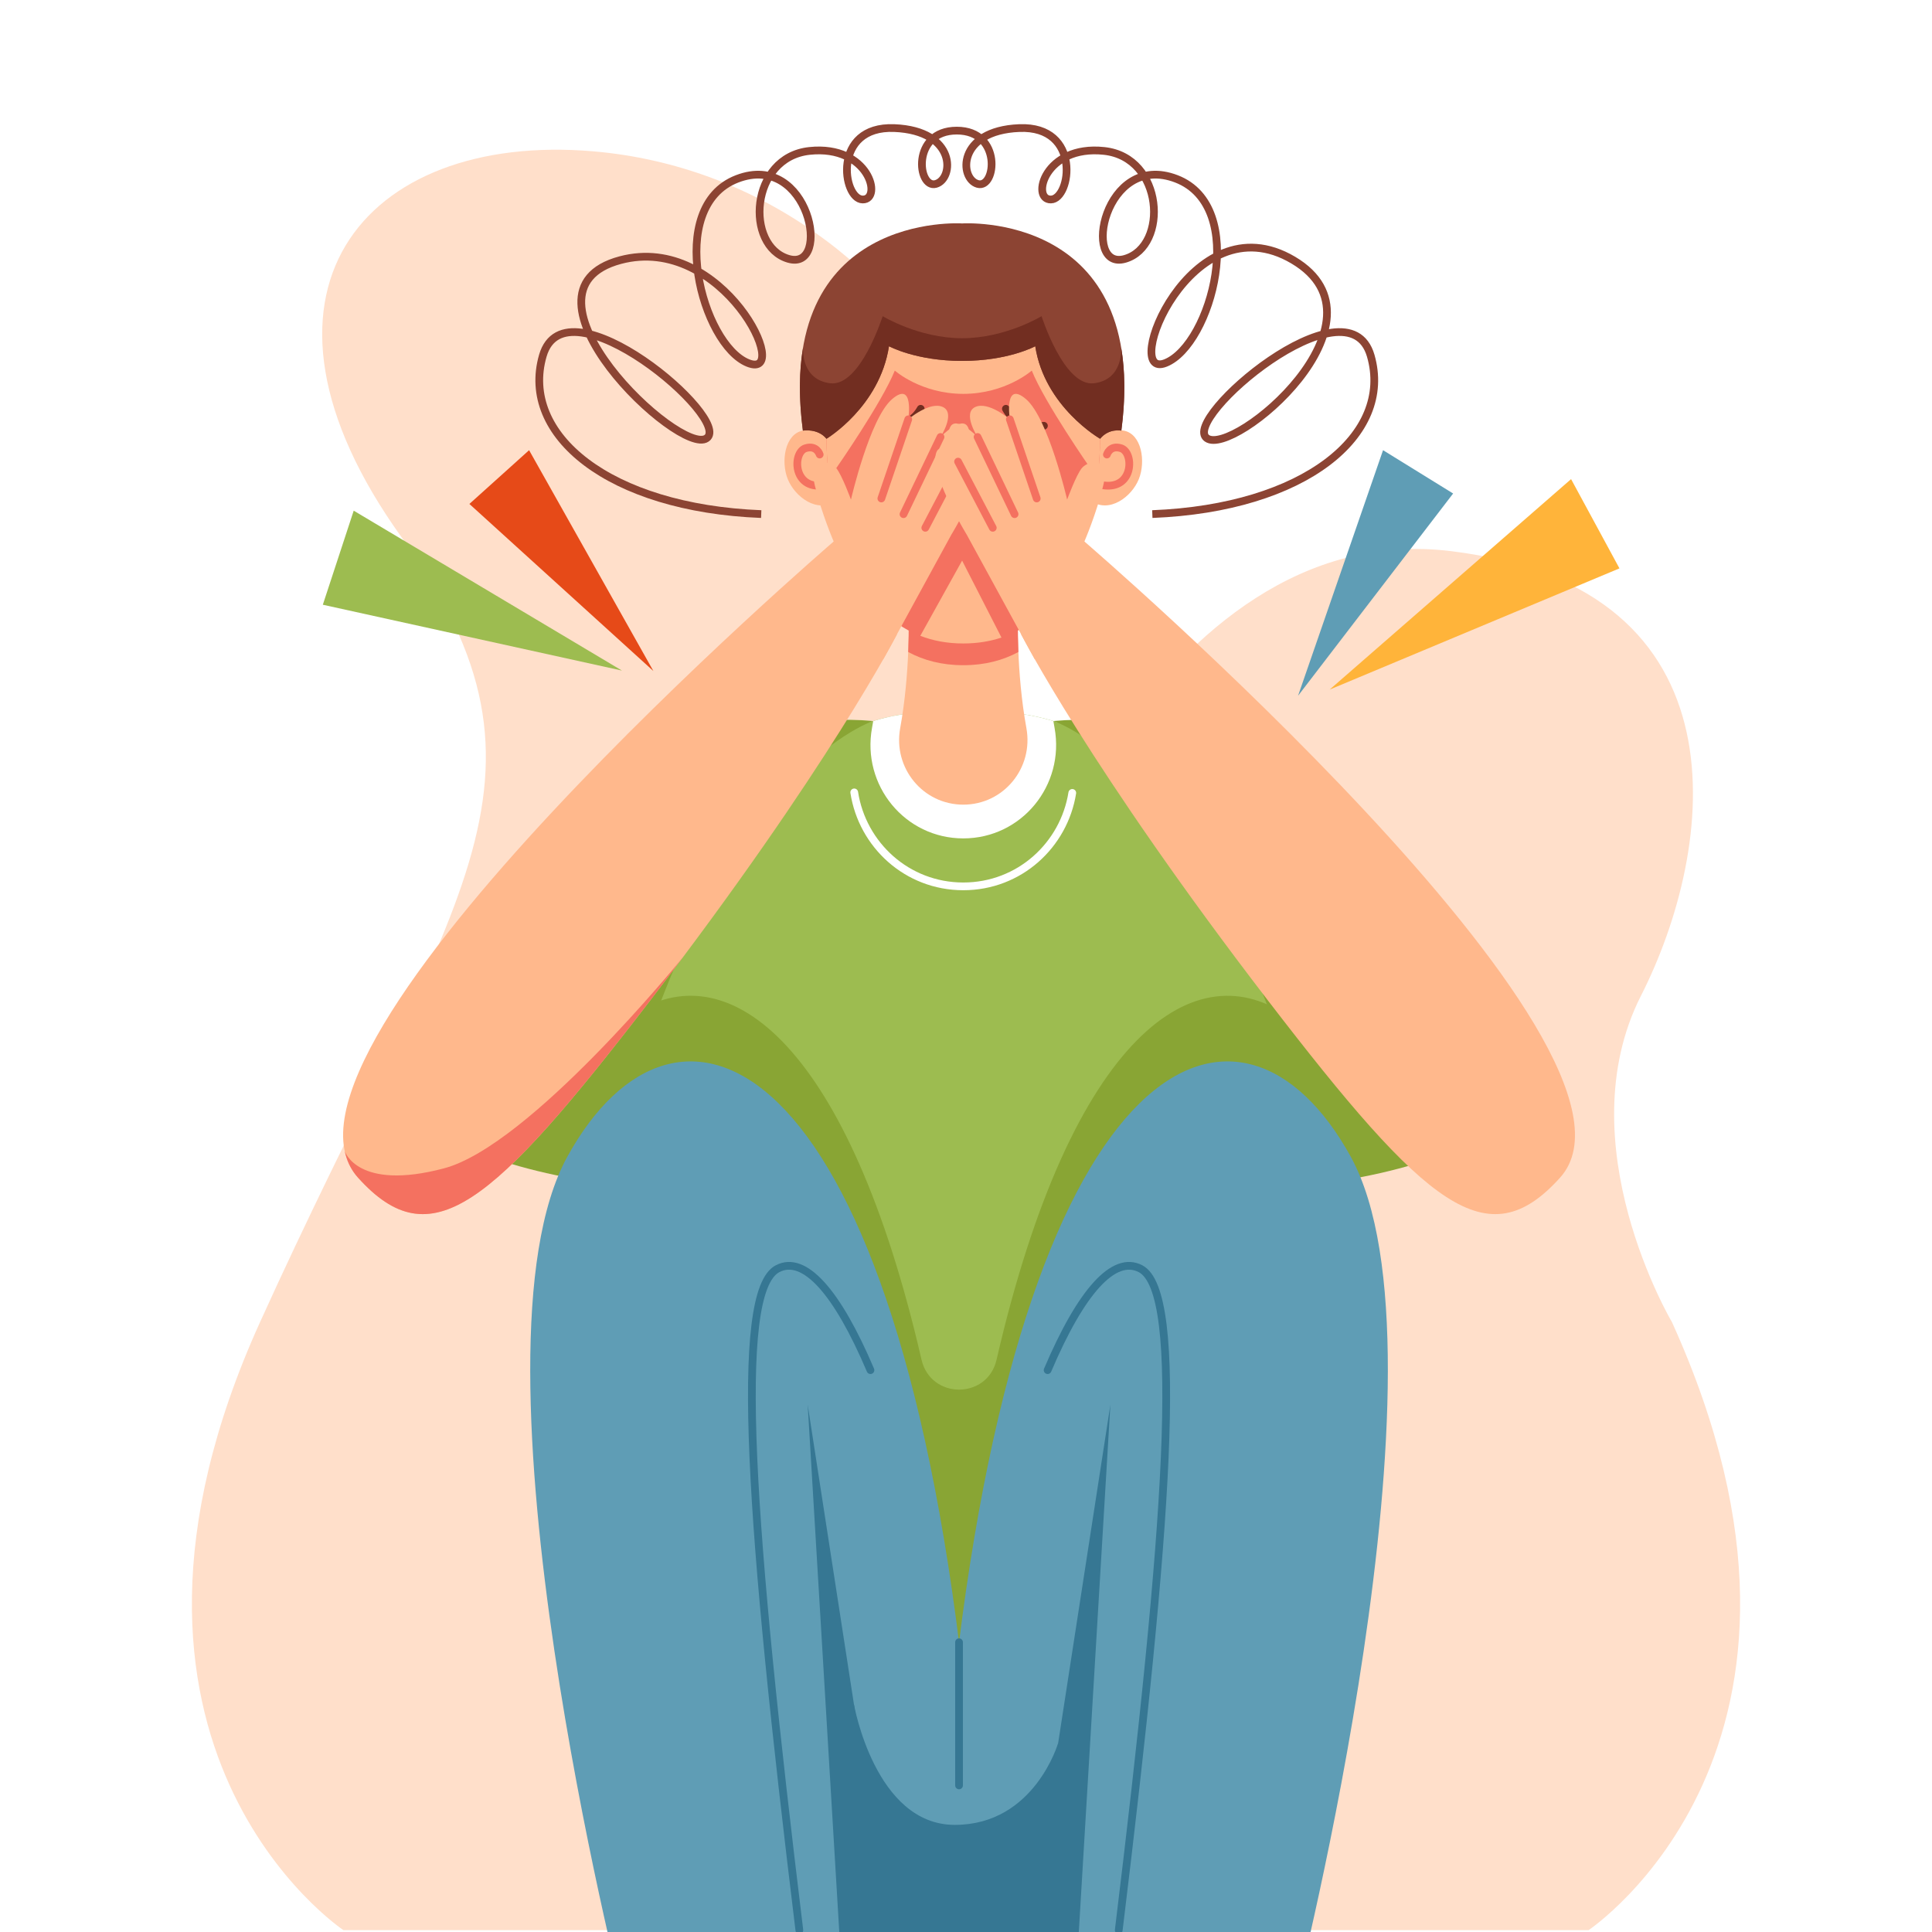 <?xml version="1.0" encoding="UTF-8"?>
<!-- Generator: Adobe Illustrator 27.5.0, SVG Export Plug-In . SVG Version: 6.00 Build 0)  -->
<svg xmlns="http://www.w3.org/2000/svg" xmlns:xlink="http://www.w3.org/1999/xlink" version="1.1" x="0px" y="0px" viewBox="0 0 500 500" style="enable-background:new 0 0 500 500;" xml:space="preserve">
<g id="BACKGROUND">
	<rect style="fill:#FFFFFF;" width="500" height="500"></rect>
</g>
<g id="OBJECTS">
	<g>
		<defs>
			<rect id="SVGID_1_" width="500" height="500"></rect>
		</defs>
		<clipPath id="SVGID_00000100380254316683338490000016742461383819272622_">
			<use xlink:href="#SVGID_1_" style="overflow:visible;"></use>
		</clipPath>
		<g style="clip-path:url(#SVGID_00000100380254316683338490000016742461383819272622_);">
			<path style="fill:#FFDFCA;" d="M250,105.988c-17.82-36.404-53.744-63.183-96.51-66.829     c-59.406-5.065-94.914,36.802-49.492,99.986c45.423,63.184,13.103,93.175-36.687,202.992S88.88,499.521,88.88,499.521h322.24     c0,0,71.359-47.568,21.569-157.385c0,0-27.412-46.242-8.008-84.434s28.418-105.446-49.021-115.052     S260.325,246.263,260.325,246.263L250,105.988z"></path>
			<g>
				<g>
					<g>
						<g>
							<g>
								<path style="fill:#9DBC50;" d="M327.604,241.28c-19.505-51.662-62.558-56.387-62.558-56.387H249.3h-15.747          c0,0-43.053,4.726-62.558,56.387c-19.505,51.662-24.175,192.94-24.175,192.94H249.3h102.48          C351.78,434.22,347.109,292.941,327.604,241.28z"></path>
								<path style="fill:#89A534;" d="M351.233,421.114c-1.444-30.844-6.046-109.082-17.198-157.607          c-24.262-17.821-56.612,3.74-76.131,88.402c-2.378,10.315-17.037,10.288-19.416-0.027          c-18.828-81.641-49.589-104.593-73.516-90.128c-13.153,55.575-17.393,152.593-18.055,169.805          c0.155,0.891,0.31,1.779,0.465,2.66H249.3h99.717C349.77,429.954,350.512,425.575,351.233,421.114z"></path>
								<path style="fill:#89A534;" d="M225.987,186.6c-64.485-5.9-99.056,72.585-115.459,92.829          c-12.428,15.339,30.796,25.38,46.576,26.814C180.708,200.934,225.987,186.6,225.987,186.6z"></path>
								<path style="fill:#FFFFFF;" d="M249.3,216.976c15.116,0,26.328-13.747,23.619-28.618c-0.107-0.586-0.207-1.172-0.306-1.758          c-4.644-1.378-7.566-1.707-7.566-1.707H249.3h-15.747c0,0-2.922,0.329-7.566,1.707c-0.1,0.586-0.199,1.172-0.306,1.758          C222.971,203.229,234.183,216.976,249.3,216.976L249.3,216.976z"></path>
								<path style="fill:none;stroke:#FFFFFF;stroke-width:2;stroke-linecap:round;stroke-miterlimit:10;" d="M221.074,205.071          c2.085,13.53,13.623,24.319,28.225,24.319h0c14.554,0,26.064-10.719,28.205-24.186"></path>
								<path style="fill:#FFB88C;" d="M263.445,159.237H249.3h-14.145c0,0,0.475,14.594-2.189,29.215          c-1.874,10.285,5.88,19.792,16.334,19.792h0h0c10.454,0,18.208-9.507,16.334-19.792          C262.97,173.831,263.445,159.237,263.445,159.237z"></path>
								<path style="fill:#F47160;" d="M235.042,168.735c3.964,2.145,8.669,3.418,14.258,3.418c5.589,0,10.293-1.272,14.258-3.418          c-0.129-3.138-0.151-5.687-0.143-7.356c0.002-1.34,0.03-2.141,0.03-2.141H249.3h-14.145c0,0,0.028,0.791,0.03,2.114          C235.193,163.019,235.172,165.579,235.042,168.735z"></path>
								<g>
									<g>
										<path style="fill:#FFB88C;" d="M283.828,114.736c0,0,1.757-4.261,6.985-3.295c4.665,0.863,5.755,7.995,3.91,12.564            s-7.644,8.962-12.388,5.623L283.828,114.736z"></path>
										<path style="fill:none;stroke:#F47160;stroke-width:2;stroke-linecap:round;stroke-miterlimit:10;" d="M286.464,117.636            c0,0,0.771-2.517,3.624-1.647c3.459,1.054,3.361,10.741-4.547,9.621"></path>
									</g>
									<g>
										<path style="fill:#FFB88C;" d="M214.771,114.736c0,0-1.757-4.261-6.985-3.295c-4.665,0.863-5.755,7.995-3.91,12.564            c1.845,4.569,7.644,8.962,12.388,5.623L214.771,114.736z"></path>
										<path style="fill:none;stroke:#F47160;stroke-width:2;stroke-linecap:round;stroke-miterlimit:10;" d="M212.135,117.636            c0,0-0.771-2.517-3.624-1.647c-3.459,1.054-3.361,10.741,4.547,9.621"></path>
									</g>
									<path style="fill:#F47160;" d="M213.892,113.55c0-2.209,0.108-4.303,0.311-6.29c4.346-42.467,65.847-42.467,70.193,0           c0.203,1.987,0.311,4.082,0.311,6.29c0,0,0.703,52.98-35.408,52.98C213.189,166.53,213.892,113.55,213.892,113.55z"></path>
									<path style="fill:#FFB88C;" d="M284.707,113.55c0-2.209-0.108-4.303-0.311-6.29c-0.837-8.177-3.798-14.772-8.057-19.8           c-4.263-2.445-8.558-4.372-8.558-4.372l-15.395-1.795l0.048-0.324l-1.538,0.151l-1.293-0.151l-0.004,0.278l-18.782,1.842           c0,0-4.295,1.927-8.558,4.372c-4.259,5.028-7.22,11.623-8.057,19.8c-0.203,1.987-0.311,4.082-0.311,6.29           c0,0-0.035,2.777,0.34,7.054l2.198,0.553c0,0,11.811-16.96,15.143-25.25c0,0,6.775,6.023,17.726,6.023           c10.952,0,17.726-6.023,17.726-6.023c3.332,8.29,15.143,25.25,15.143,25.25l2.198-0.553           C284.743,116.328,284.707,113.55,284.707,113.55z"></path>
								</g>
							</g>
							<g>
								<path style="fill:none;stroke:#722E21;stroke-width:2;stroke-linecap:round;stroke-miterlimit:10;" d="M228.432,110.191          c0,0,6.757,1.195,9.843-4.398"></path>
								<path style="fill:none;stroke:#722E21;stroke-width:2;stroke-linecap:round;stroke-miterlimit:10;" d="M238.275,116.272          c0,2.918-1.669,5.283-3.728,5.283s-3.728-2.365-3.728-5.283"></path>
							</g>
							<g>
								<g>
									<path style="fill:none;stroke:#722E21;stroke-width:2;stroke-linecap:round;stroke-miterlimit:10;" d="M270.167,110.191           c0,0-6.757,1.195-9.843-4.398"></path>
								</g>
								<path style="fill:none;stroke:#722E21;stroke-width:2;stroke-linecap:round;stroke-miterlimit:10;" d="M260.325,116.272          c0,2.918,1.669,5.283,3.728,5.283s3.728-2.365,3.728-5.283"></path>
							</g>
							<path style="fill:none;stroke:#F47160;stroke-width:2;stroke-linecap:round;stroke-miterlimit:10;" d="M250.266,117.866         c0,0,1.538,7.205-5.052,9.906c-5.873,2.408-0.286,6.721,5.996,6.458"></path>
						</g>
						<path style="fill:#89A534;" d="M272.612,186.6c64.485-5.9,99.056,72.585,115.459,92.829        c12.428,15.339-30.796,25.38-46.576,26.814C317.891,200.934,272.612,186.6,272.612,186.6z"></path>
					</g>
					<path style="fill:none;stroke:#F47160;stroke-width:2;stroke-linecap:round;stroke-miterlimit:10;" d="M239.053,146.111       c0,0,10.278-7.786,20.556,0"></path>
				</g>
				<path style="fill:#5F9DB5;" d="M269.845,503.051L249.3,434.22c-18.719-165.38-74.405-185.936-102.48-134.858      c-28.075,51.078,14.371,217.393,14.371,217.393h57.016v-13.704H269.845z"></path>
				<path style="fill:none;stroke:#367793;stroke-width:2;stroke-linecap:round;stroke-miterlimit:10;" d="M206.87,499.521      c-12.666-103.798-17.182-165.173-5.629-171.184c6.896-3.589,15.388,5.908,24.034,26.256"></path>
				
					<line style="fill:none;stroke:#367793;stroke-width:2;stroke-linecap:round;stroke-miterlimit:10;" x1="166.481" y1="506.788" x2="209.026" y2="506.788"></line>
				<polygon style="fill:#367793;" points="218.207,516.754 209.026,363.521 232.685,516.754     "></polygon>
				<g>
					<path style="fill:#5F9DB5;" d="M278.202,516.754v-13.704h-7.754c-12.896,0-23.35-10.454-23.35-23.35V434.22       c18.719-165.38,74.405-185.936,102.48-134.858c28.075,51.078-14.371,217.393-14.371,217.393H278.202z"></path>
					
						<line style="fill:none;stroke:#367793;stroke-width:2;stroke-linecap:round;stroke-miterlimit:10;" x1="248.199" y1="425.007" x2="248.199" y2="462.064"></line>
					<path style="fill:#367793;" d="M221.001,441.079c0,0,5.453,31.198,26.098,31.198s26.757-21.214,26.757-21.214l3.761,52.193       l-16,8.17l-22.468-1.362c0,0-12.255-2.723-13.277-2.723c-1.021,0-4.871-3.064-4.871-3.064V441.079z"></path>
					<path style="fill:none;stroke:#367793;stroke-width:2;stroke-linecap:round;stroke-miterlimit:10;" d="M289.529,499.521       c12.666-103.798,17.182-165.173,5.629-171.184c-6.896-3.589-15.388,5.908-24.034,26.256"></path>
					
						<line style="fill:none;stroke:#367793;stroke-width:2;stroke-linecap:round;stroke-miterlimit:10;" x1="328.431" y1="506.788" x2="285.885" y2="506.788"></line>
					<path style="fill:#367793;" d="M270.449,503.051c-1.558,0-3.077-0.16-4.55-0.451l21.473-139.079l-9.17,153.061v-13.531H270.449       z"></path>
					<g>
						<line style="fill:#FFB88C;" x1="287.282" y1="516.754" x2="327.954" y2="516.754"></line>
					</g>
				</g>
			</g>
			<g>
				<path style="fill:#FFB88C;" d="M215.757,140.138c0,0-152.952,131.496-123.099,164.643c18.877,20.96,34.567,7.549,75.564-45.816      c46.211-60.153,63.908-94.787,63.908-94.787L215.757,140.138z"></path>
				<g>
					<path style="fill:#FFB88C;" d="M210.588,152.167l5.169-12.029c0,0-3.091-7.127-4.876-14.498       c-1.785-7.371,3.733-6.679,5.549-4.483c1.467,1.774,3.796,8.141,3.796,8.141s4.849-21.051,10.647-26.008s4.18,5.226,4.18,5.226       s5.594-4.776,8.971-3.175s-0.62,7.745-0.62,7.745s5.697-5.86,7.158-2.413s-2.111,8.789-2.111,8.789s5.343-6.878,5.887-1.081       c0.544,5.797-8.135,20.003-8.135,20.003l-17.583,32.193L210.588,152.167z"></path>
					<g>
						
							<line style="fill:none;stroke:#F47160;stroke-width:2;stroke-linecap:round;stroke-miterlimit:10;" x1="235.054" y1="108.517" x2="228.093" y2="129.007"></line>
						
							<line style="fill:none;stroke:#F47160;stroke-width:2;stroke-linecap:round;stroke-miterlimit:10;" x1="243.404" y1="113.087" x2="233.824" y2="133.07"></line>
						
							<line style="fill:none;stroke:#F47160;stroke-width:2;stroke-linecap:round;stroke-miterlimit:10;" x1="239.47" y1="136.594" x2="248.451" y2="119.463"></line>
					</g>
				</g>
			</g>
			<g>
				<path style="fill:#FFB88C;" d="M280.641,140.138c0,0,152.952,131.496,123.099,164.643c-18.877,20.96-34.567,7.549-75.564-45.816      c-46.211-60.153-63.908-94.787-63.908-94.787L280.641,140.138z"></path>
				<g>
					<path style="fill:#FFB88C;" d="M285.811,152.167l-5.169-12.029c0,0,3.091-7.127,4.876-14.498       c1.785-7.371-3.733-6.679-5.549-4.483c-1.467,1.774-3.796,8.141-3.796,8.141s-4.849-21.051-10.647-26.008       s-4.18,5.226-4.18,5.226s-5.594-4.776-8.971-3.175c-3.377,1.601,0.62,7.745,0.62,7.745s-5.697-5.86-7.158-2.413       s2.111,8.789,2.111,8.789s-5.343-6.878-5.887-1.081c-0.544,5.797,8.135,20.003,8.135,20.003l17.583,32.193L285.811,152.167z"></path>
					<g>
						
							<line style="fill:none;stroke:#F47160;stroke-width:2;stroke-linecap:round;stroke-miterlimit:10;" x1="261.345" y1="108.517" x2="268.306" y2="129.007"></line>
						
							<line style="fill:none;stroke:#F47160;stroke-width:2;stroke-linecap:round;stroke-miterlimit:10;" x1="252.995" y1="113.087" x2="262.575" y2="133.07"></line>
						
							<line style="fill:none;stroke:#F47160;stroke-width:2;stroke-linecap:round;stroke-miterlimit:10;" x1="256.929" y1="136.594" x2="247.947" y2="119.463"></line>
					</g>
				</g>
			</g>
			<path style="fill:#8C4433;" d="M248.995,57.826c0,0-48.641-3.3-41.21,53.615c0,0,3.832-0.671,6.106,2.109     c0,0,13.759-8.23,16.177-23.947c0,0,6.938,3.8,18.926,3.8c11.988,0,18.926-3.8,18.926-3.8     c2.418,15.716,16.786,23.947,16.786,23.947c2.275-2.779,5.498-2.109,5.498-2.109C297.636,54.526,248.995,57.826,248.995,57.826z"></path>
			<g>
				<polygon style="fill:#722E21;" points="207.839,89.933 207.839,89.934 207.839,89.933     "></polygon>
				<path style="fill:#722E21;" d="M290.152,89.934c0.049,0.766,0.346,8.353-7.033,9.255c-7.772,0.95-13.561-17.366-13.561-17.366      s-9.327,5.708-20.564,5.708c-11.237,0-20.563-5.708-20.563-5.708s-5.789,18.316-13.561,17.366      c-7.379-0.902-7.082-8.489-7.033-9.255c-0.503,2.961-0.788,6.194-0.817,9.722c-0.001,0.14,0.001,0.284,0.001,0.425      c-0.002,0.691,0.007,1.394,0.025,2.108c0.006,0.246,0.015,0.495,0.024,0.744c0.022,0.63,0.053,1.269,0.091,1.917      c0.017,0.291,0.033,0.58,0.054,0.874c0.045,0.653,0.101,1.318,0.163,1.989c0.026,0.279,0.047,0.554,0.075,0.837      c0.095,0.948,0.203,1.91,0.332,2.894c0,0,3.832-0.671,6.106,2.109c0,0,13.759-8.23,16.177-23.947c0,0,6.934,3.796,18.913,3.799      c0.005-0.003,0.008-0.007,0.013-0.01c0.005,0.003,0.008,0.007,0.013,0.01c11.98-0.003,18.913-3.799,18.913-3.799      c2.418,15.716,16.786,23.947,16.786,23.947c2.275-2.779,5.498-2.109,5.498-2.109c0.128-0.984,0.237-1.946,0.332-2.894      c0.028-0.283,0.05-0.557,0.075-0.837c0.061-0.671,0.118-1.336,0.163-1.989c0.02-0.294,0.037-0.584,0.054-0.874      c0.038-0.647,0.069-1.287,0.091-1.917c0.009-0.249,0.017-0.497,0.024-0.744c0.018-0.714,0.027-1.417,0.025-2.108      c0-0.141,0.002-0.284,0.001-0.425C290.94,96.128,290.655,92.895,290.152,89.934z"></path>
				<polygon style="fill:#722E21;" points="290.152,89.933 290.152,89.934 290.152,89.933     "></polygon>
			</g>
			<path style="fill:#F47160;" d="M114.876,302.375c-22.434,5.937-25.658-4.467-25.659-4.469c0,0,0,0,0,0l0.23,0.943     c0.611,2.22,1.662,4.21,3.212,5.932c18.877,20.96,34.567,7.549,75.564-45.816c2.967-3.861,5.811-7.614,8.546-11.263     C176.224,248.373,137.155,296.479,114.876,302.375z"></path>
			<path style="fill:#FFB88C;" d="M259.181,164.999l-10.186-19.914l-10.821,19.467c3.255,1.259,6.94,1.978,11.126,1.978     C252.961,166.53,256.238,165.977,259.181,164.999z"></path>
		</g>
		
			<path style="clip-path:url(#SVGID_00000100380254316683338490000016742461383819272622_);fill:none;stroke:#8C4433;stroke-width:2;stroke-miterlimit:10;" d="    M298.22,133.044c39.435-1.553,62.437-20.515,56.522-40.983s-49.293,16.522-42.392,21.359c6.901,4.837,48.964-30.325,22.346-46.099    c-26.618-15.774-44.872,31.373-33.035,26.614s21.533-40.416,2.802-47.646s-24.628,23.989-13.3,20.703    c11.328-3.286,10.014-26.289-5.431-27.932c-15.445-1.643-18.975,12.652-13.76,12.57c5.215-0.082,7.987-19.142-8.186-18.485    c-16.174,0.657-15.513,13.145-10.75,14.459c4.763,1.314,6.406-13.802-5.424-13.802c-11.83,0-10.187,15.116-5.424,13.802    c4.763-1.314,5.424-13.802-10.75-14.459c-16.174-0.657-13.402,18.403-8.186,18.485c5.216,0.082,1.685-14.213-13.76-12.57    c-15.445,1.643-16.759,24.646-5.431,27.932c11.328,3.286,5.431-27.932-13.3-20.703s-9.035,42.887,2.802,47.646    c11.837,4.759-6.331-33.743-33.035-26.614c-29.894,7.98,15.445,50.936,22.346,46.099c6.901-4.837-36.476-41.827-42.392-21.359    s17.087,39.43,56.522,40.983"></path>
		<g style="clip-path:url(#SVGID_00000100380254316683338490000016742461383819272622_);">
			<g>
				<polygon style="fill:#E64A18;" points="121.479,130.42 169.096,173.66 136.929,116.509     "></polygon>
				<polygon style="fill:#9DBC50;" points="83.548,156.505 160.97,173.55 91.54,132.16     "></polygon>
			</g>
			<g>
				<polygon style="fill:#5F9DB5;" points="376.067,127.717 335.936,180.062 357.932,116.509     "></polygon>
				<polygon style="fill:#FFB43A;" points="419.113,147.095 344.114,178.463 406.593,123.994     "></polygon>
			</g>
		</g>
	</g>
</g>
</svg>
